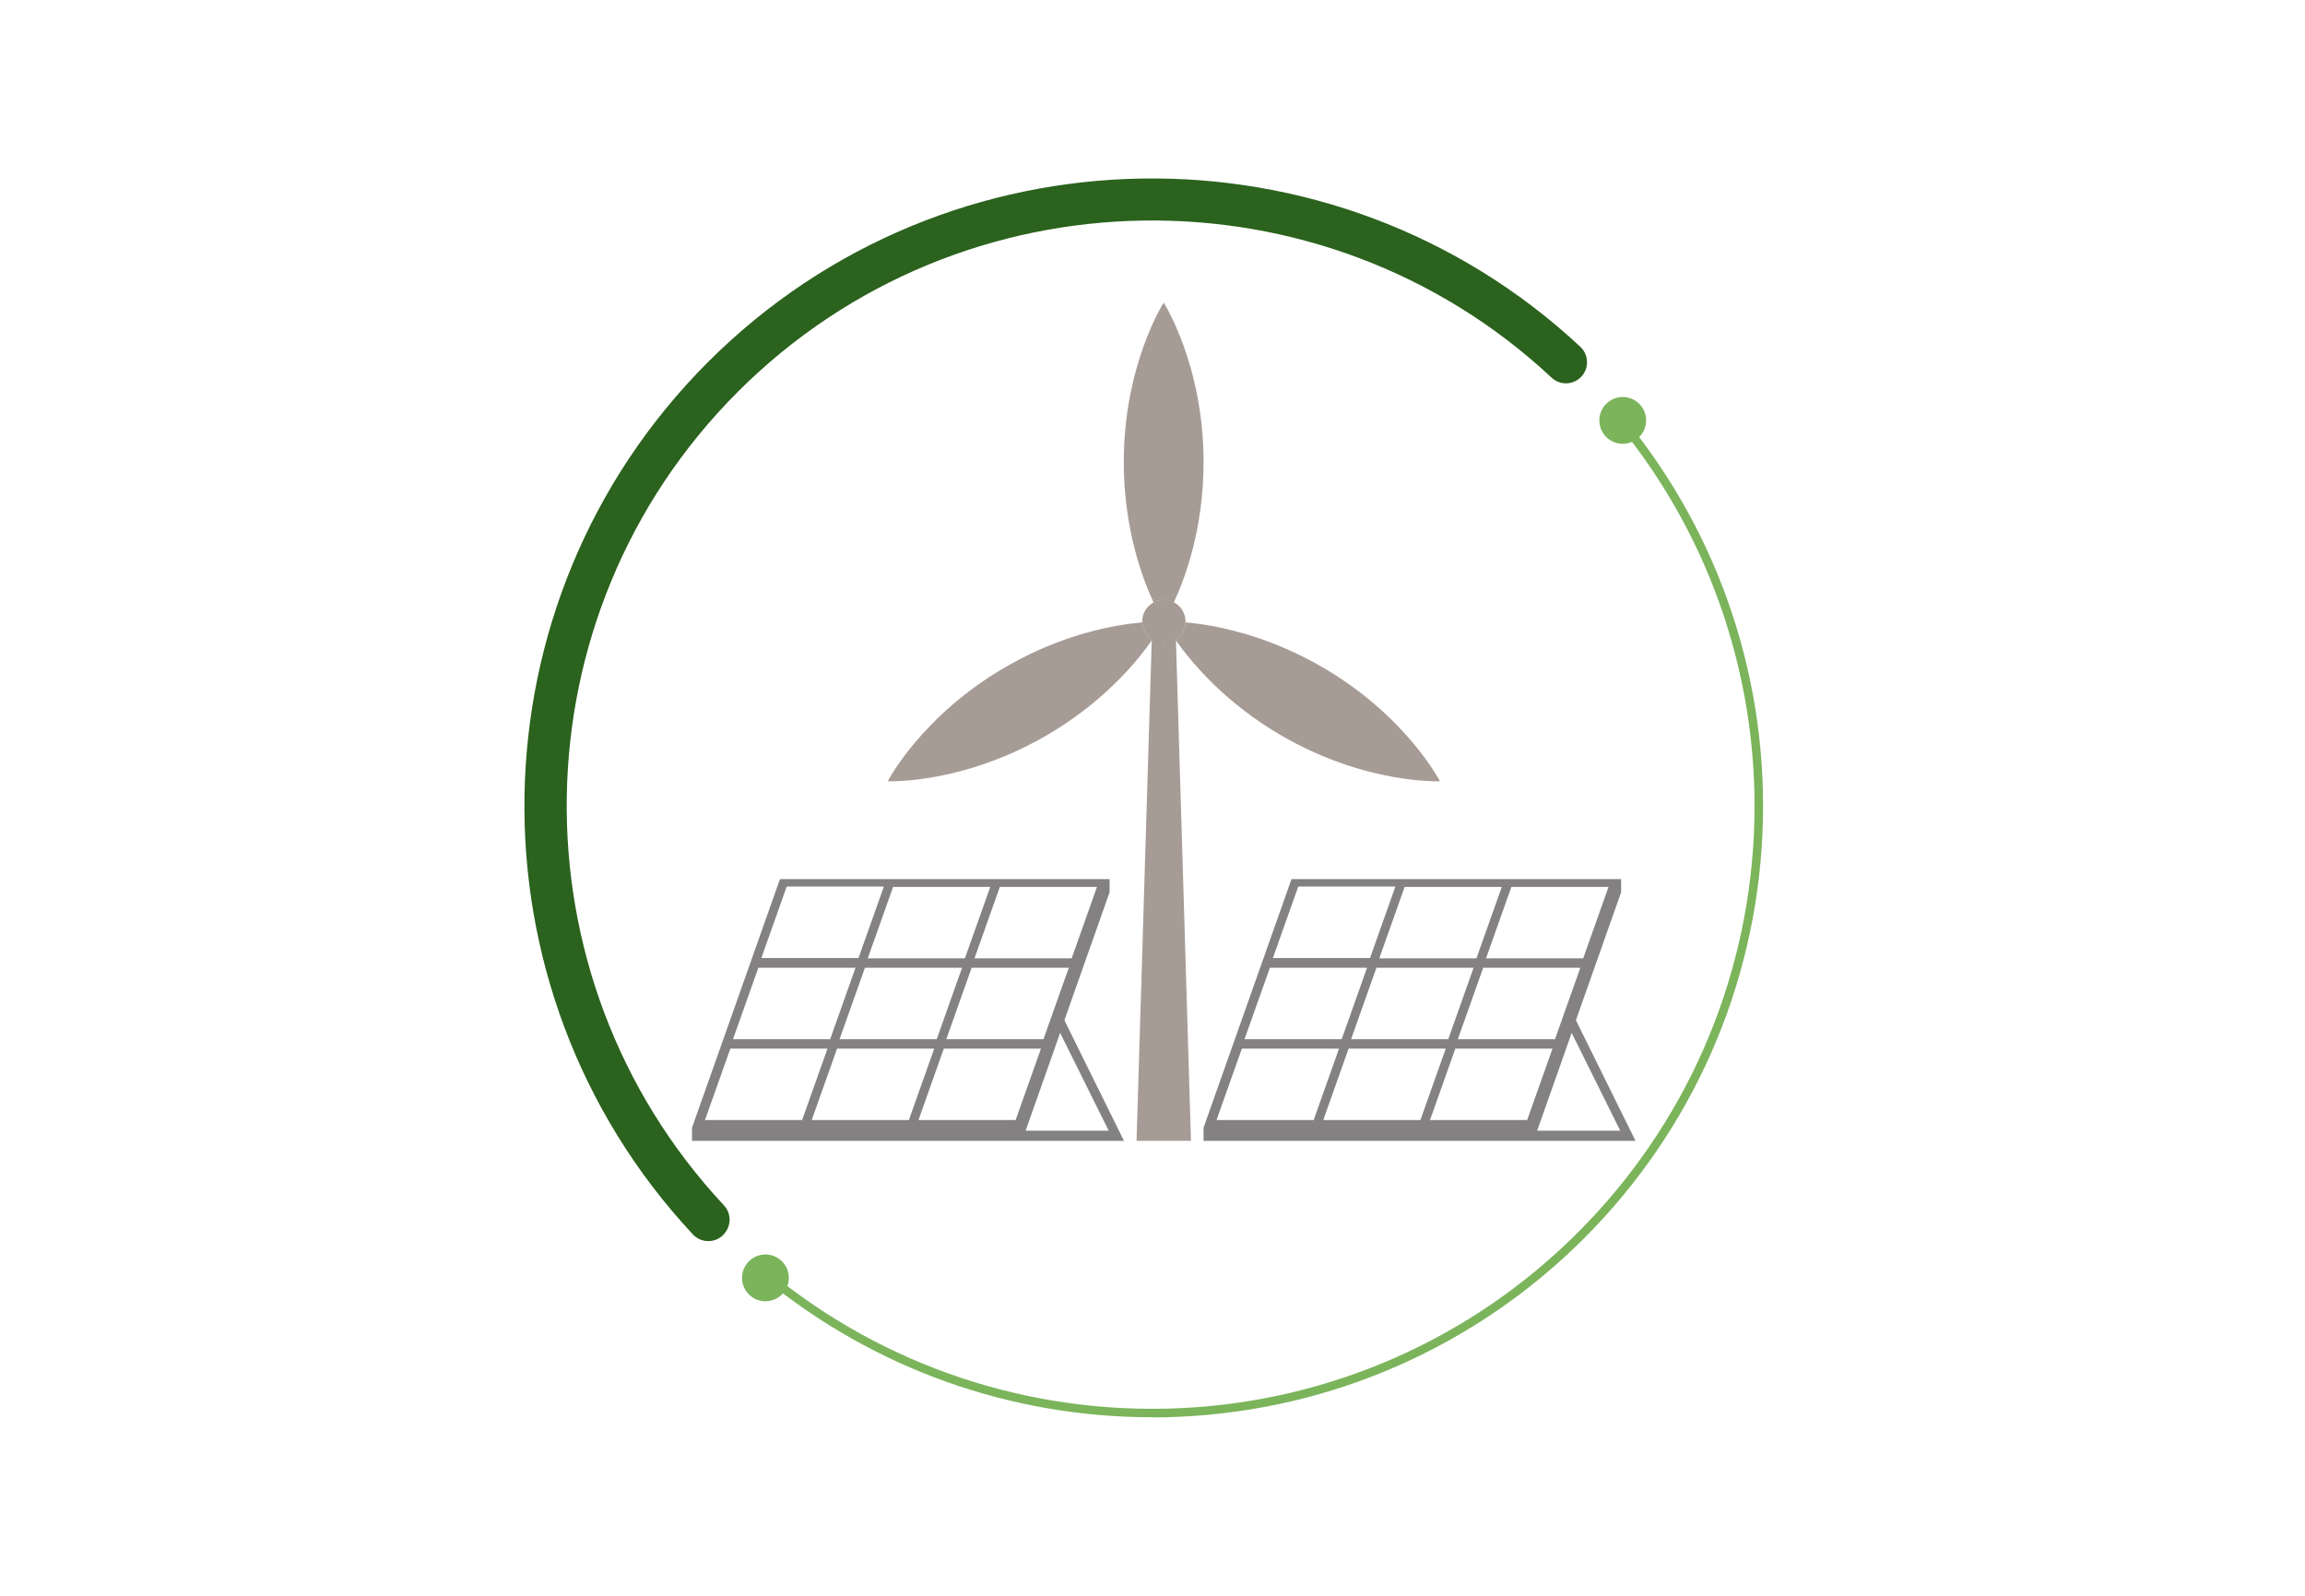 <?xml version="1.0" encoding="UTF-8"?><svg id="a" xmlns="http://www.w3.org/2000/svg" viewBox="0 0 130 90"><defs><style>.b{fill:#a69b95;}.c{fill:#2b621d;}.d{fill:#7bb45b;}.e{fill:#231f20;opacity:.56;}</style></defs><g><path class="d" d="M64.96,79.93c-7.97,0-15.66-2.74-21.82-7.79l.3-.37c6.49,5.32,14.7,8.03,23.11,7.65,8.47-.39,16.45-3.91,22.45-9.92,6.01-6.01,9.53-13.99,9.92-22.48,.38-8.43-2.35-16.64-7.69-23.13l.37-.31c5.42,6.58,8.19,14.91,7.8,23.46-.39,8.6-3.96,16.7-10.06,22.8-6.09,6.09-14.17,9.66-22.76,10.06-.54,.03-1.08,.04-1.61,.04Z"/><circle class="d" cx="91.52" cy="23.71" r="1.32"/><circle class="d" cx="43.17" cy="72.07" r="1.32"/></g><path class="c" d="M40.79,69.65c-.48,.48-1.26,.46-1.72-.04-12.94-13.87-12.65-35.67,.86-49.19,13.51-13.51,35.32-13.8,49.19-.87,.5,.46,.52,1.24,.04,1.72h0c-.45,.45-1.18,.47-1.65,.03-12.93-12.08-33.28-11.81-45.89,.79-12.61,12.61-12.87,32.96-.79,45.89,.44,.47,.42,1.2-.03,1.65h0Z"/><g><g><polygon class="b" points="66.32 36.03 65.64 36.27 64.96 36.01 64.1 64.34 65.64 64.34 67.17 64.34 66.32 36.03"/><g><g><path class="b" d="M66.2,33.98c.67-1.43,1.68-4.22,1.68-7.92,0-5.49-2.25-8.99-2.25-8.99,0,0-2.25,3.5-2.25,8.99,0,3.7,1.02,6.49,1.68,7.92,.17-.09,.36-.14,.56-.14s.39,.06,.56,.14Z"/><path class="b" d="M64.42,35.1c-1.57,.14-4.5,.66-7.69,2.51-4.76,2.75-6.66,6.45-6.66,6.45,0,0,4.15,.19,8.91-2.56,3.2-1.85,5.1-4.12,6.01-5.42-.33-.21-.55-.57-.57-.98Z"/><path class="b" d="M74.55,37.61c-3.2-1.85-6.12-2.37-7.69-2.51-.02,.41-.24,.77-.57,.98,.91,1.29,2.81,3.57,6.01,5.42,4.76,2.75,8.91,2.56,8.91,2.56,0,0-1.9-3.7-6.66-6.45Z"/></g><circle class="b" cx="65.64" cy="35.05" r=".51"/><circle class="b" cx="65.64" cy="35.05" r="1.22"/></g></g><path class="e" d="M60.03,57.54l2.55-7.22v-.74h-18.59l-4.96,14.02v.74h24.36l-3.36-6.8Zm-12.68,1.07l1.43-4.03h5.48l-1.43,4.03h-5.48Zm7.45-4.03h5.48l-1.43,4.03h-5.48l1.43-4.03Zm7.07-4.56l-1.43,4.03h-5.48l1.43-4.03h5.48Zm-8.76,0h2.74l-1.43,4.03h-5.48l1.43-4.03h2.74Zm-8.74-.02h5.48l-1.43,4.03h-5.48l1.43-4.03Zm-1.6,4.58h5.48l-1.43,4.03h-5.48l1.43-4.03Zm-3.01,8.59l1.43-4.03h5.48l-1.43,4.03h-5.48Zm8.76,0h-2.74l1.43-4.03h5.48l-1.43,4.03h-2.74Zm8.76,0h-5.48l1.43-4.03h5.48l-1.43,4.03Zm.56,.61l1.41-3.99,.54-1.54,2.74,5.52h-4.7Z"/><path class="e" d="M88.88,57.54l2.55-7.22v-.74h-18.59l-4.96,14.02v.74h24.36l-3.36-6.8Zm-12.68,1.07l1.43-4.03h5.48l-1.43,4.03h-5.48Zm7.45-4.03h5.48l-1.43,4.03h-5.48l1.43-4.03Zm7.07-4.56l-1.43,4.03h-5.48l1.43-4.03h5.48Zm-8.76,0h2.74l-1.43,4.03h-5.48l1.43-4.03h2.74Zm-8.74-.02h5.48l-1.43,4.03h-5.48l1.43-4.03Zm-1.6,4.58h5.48l-1.43,4.03h-5.48l1.43-4.03Zm-3.01,8.59l1.43-4.03h5.48l-1.43,4.03h-5.48Zm8.76,0h-2.74l1.43-4.03h5.48l-1.43,4.03h-2.74Zm8.76,0h-5.48l1.43-4.03h5.48l-1.43,4.03Zm.56,.61l1.41-3.99,.54-1.54,2.74,5.52h-4.7Z"/></g></svg>